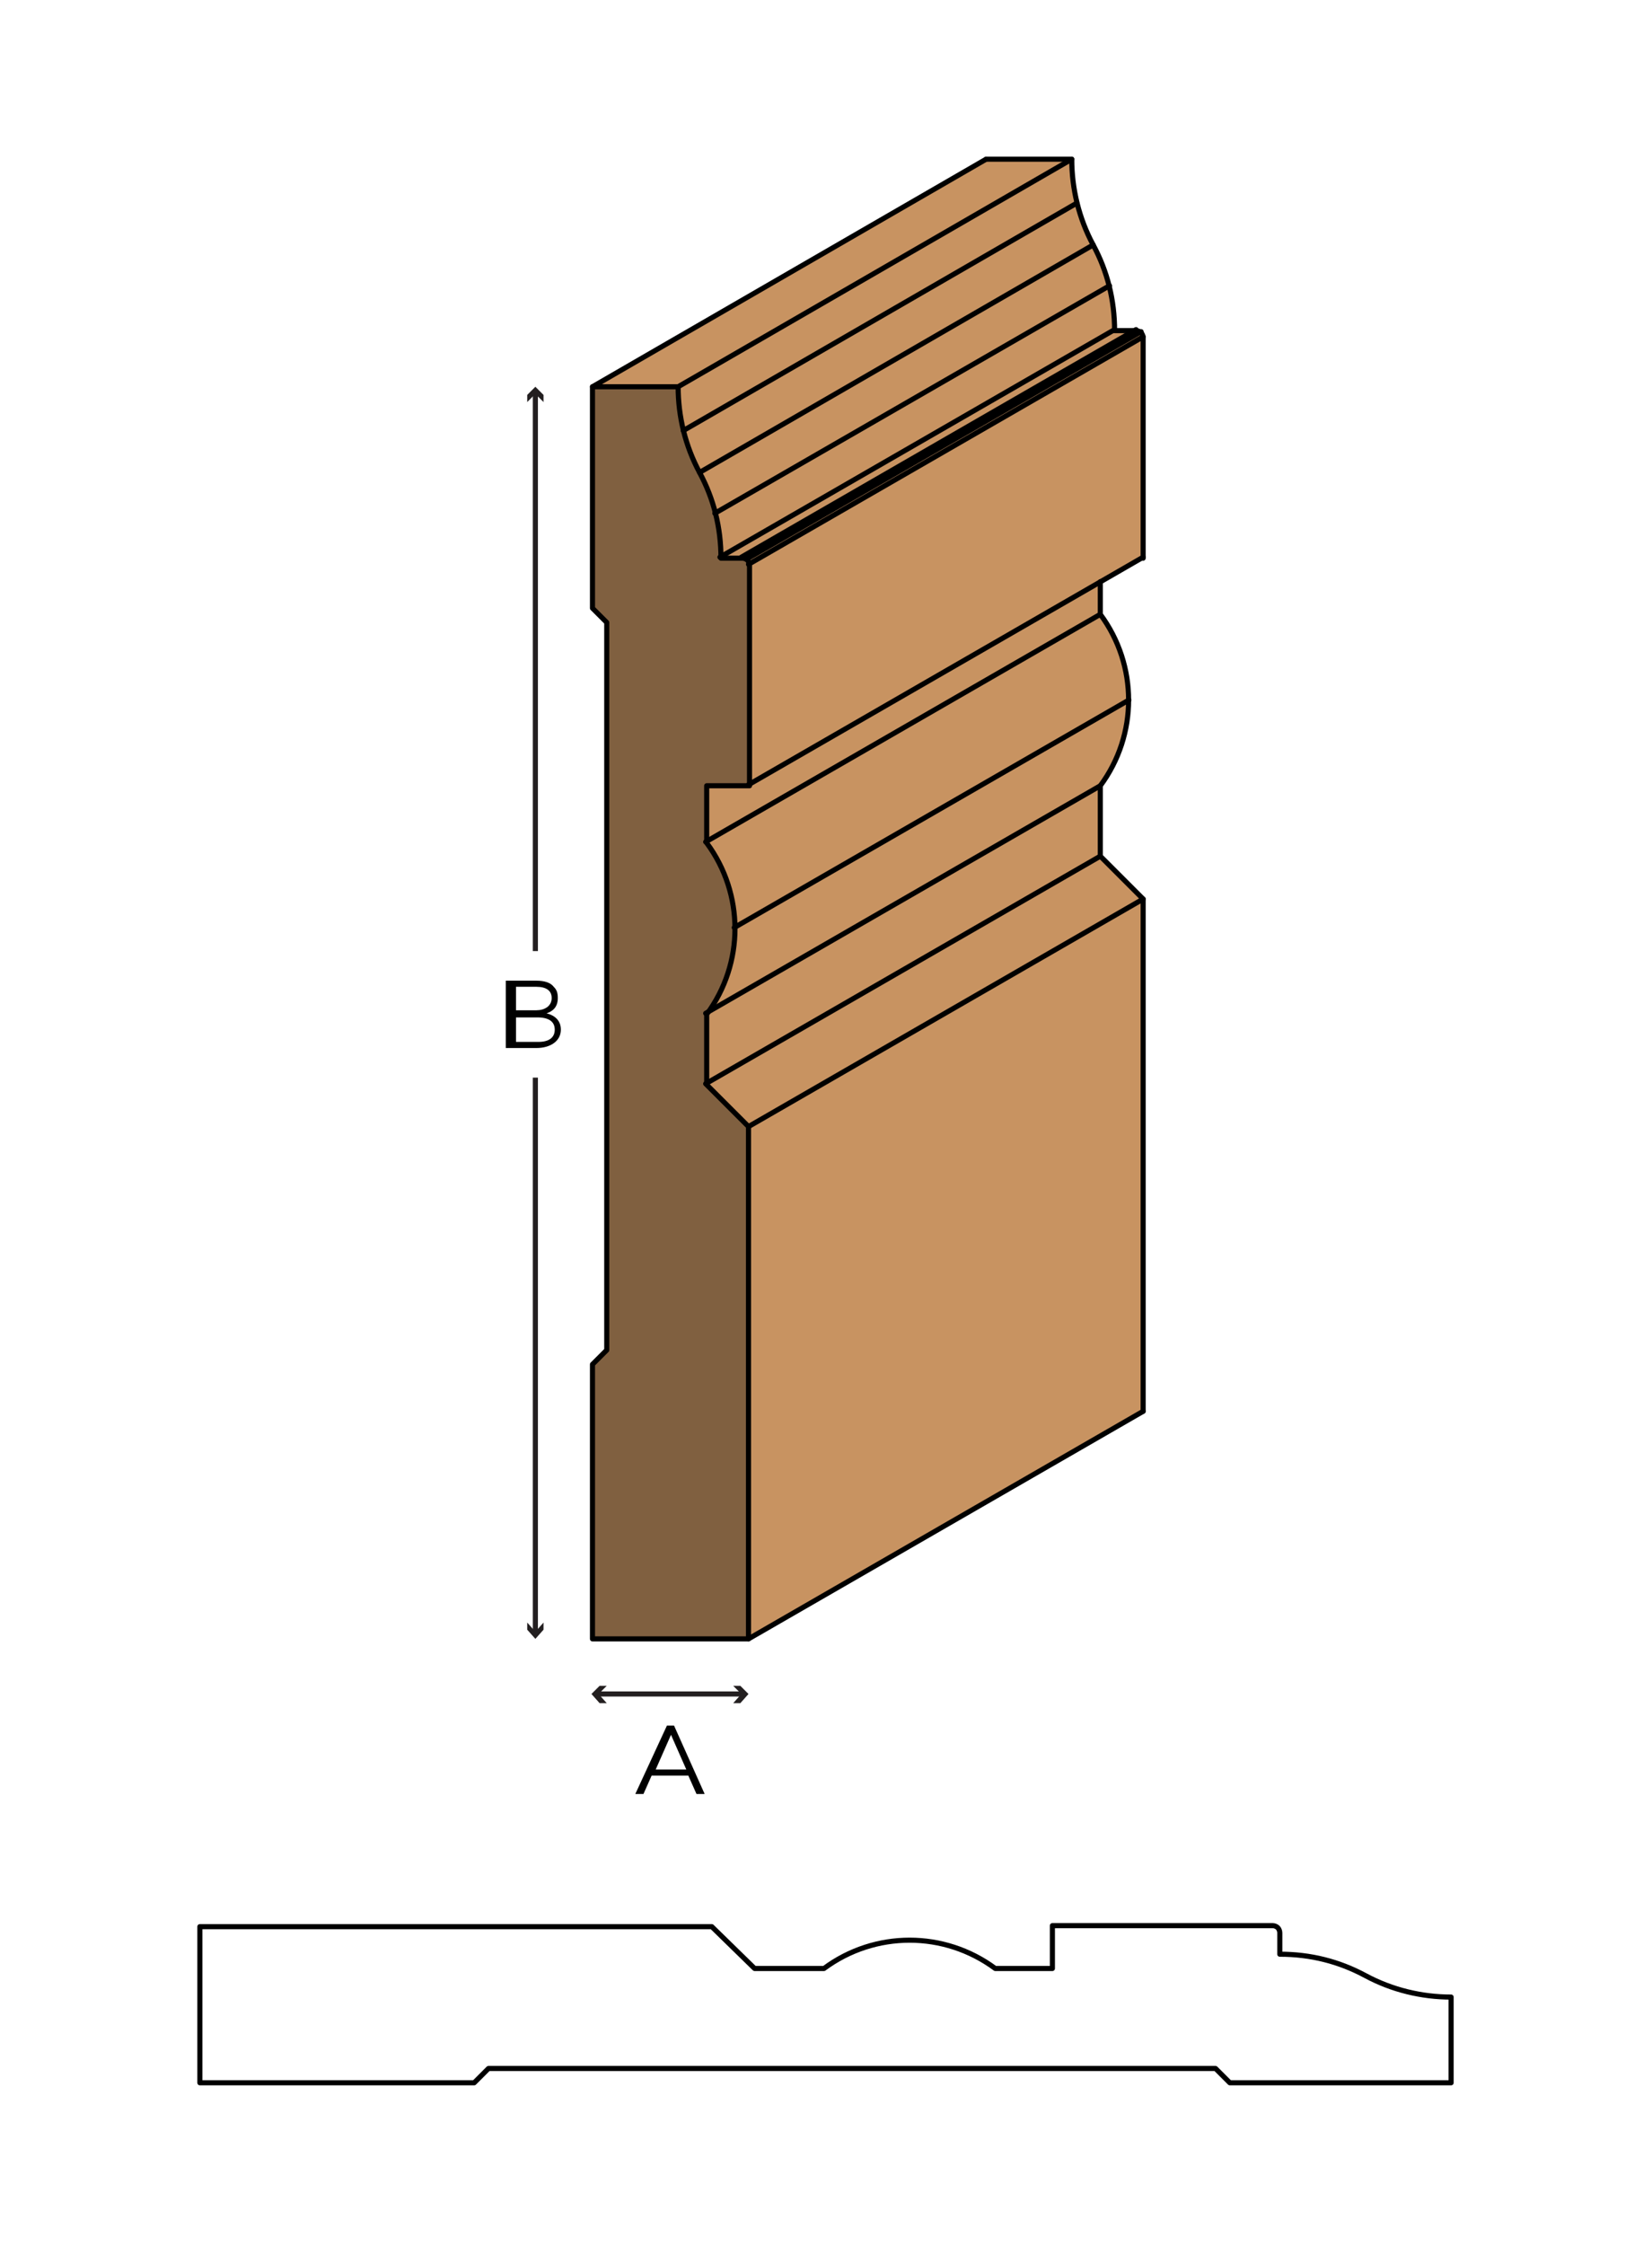<?xml version="1.0" encoding="utf-8"?>
<!-- Generator: Adobe Illustrator 21.0.2, SVG Export Plug-In . SVG Version: 6.00 Build 0)  -->
<!DOCTYPE svg PUBLIC "-//W3C//DTD SVG 1.1//EN" "http://www.w3.org/Graphics/SVG/1.1/DTD/svg11.dtd">
<svg version="1.1" xmlns="http://www.w3.org/2000/svg" xmlns:xlink="http://www.w3.org/1999/xlink" x="0px" y="0px"
	 viewBox="0 0 162 220" style="enable-background:new 0 0 162 220;" xml:space="preserve">
<style type="text/css">
	.st0{fill:#FFFFFF;}
	.st1{fill:none;stroke:#231F20;stroke-width:0.5;}
	.st2{fill:#231F20;}
	.st3{fill:#C89361;}
	.st4{fill:#806040;}
	.st5{fill:none;stroke:#000000;stroke-width:0.5;stroke-linecap:round;stroke-linejoin:round;}
</style>
<g id="white_box">
	<rect class="st0" width="162" height="220"/>
</g>
<g id="Layer_1">
	<g>
		<g>
			<path d="M49.8,96.1h2.8c0.8,0,1.4,0.2,1.7,0.6c0.3,0.3,0.4,0.6,0.4,1.1v0c0,0.9-0.5,1.3-1.1,1.5c0.8,0.2,1.4,0.7,1.4,1.6v0
				c0,1.1-1,1.8-2.4,1.8h-3V96.1z M54.1,97.8c0-0.7-0.5-1.1-1.5-1.1h-2V99h2C53.4,99,54.1,98.6,54.1,97.8L54.1,97.8z M52.7,99.7
				h-2.1v2.4h2.2c1,0,1.6-0.4,1.6-1.2v0C54.4,100.1,53.8,99.7,52.7,99.7z"/>
		</g>
		<g>
			<g>
				<line class="st1" x1="52.5" y1="93.2" x2="52.5" y2="38.5"/>
				<g>
					<polygon class="st2" points="53.3,39.4 52.5,38.6 51.7,39.4 51.7,38.7 52.5,37.9 53.3,38.7 					"/>
				</g>
			</g>
		</g>
		<g>
			<g>
				<line class="st1" x1="52.5" y1="105.6" x2="52.5" y2="160"/>
				<g>
					<polygon class="st2" points="51.7,159 52.5,159.9 53.3,159 53.3,159.7 52.5,160.6 51.7,159.7 					"/>
				</g>
			</g>
		</g>
		<g>
			<path d="M65.4,169.1h0.7l3,6.7h-0.8l-0.8-1.8h-3.6l-0.8,1.8h-0.8L65.4,169.1z M67.3,173.4l-1.5-3.4l-1.5,3.4H67.3z"/>
		</g>
		<g>
			<g>
				<line class="st1" x1="58.5" y1="166" x2="72.8" y2="166"/>
				<g>
					<polygon class="st2" points="59.5,166.9 58.7,166 59.5,165.2 58.8,165.2 58,166 58.8,166.9 					"/>
				</g>
				<g>
					<polygon class="st2" points="71.9,166.9 72.7,166 71.9,165.2 72.6,165.2 73.4,166 72.6,166.9 					"/>
				</g>
			</g>
		</g>
	</g>
	<g>
		<path class="st3" d="M73.4,76.9V55.3c0-0.2-0.1-0.4-0.2-0.5c-0.1-0.1-0.3-0.2-0.5-0.2h-2.1c0-2.9-0.7-5.8-2.1-8.4
			c-1.4-2.6-2.1-5.4-2.1-8.4h-8.4l38.6-22.3h8.4c0,2.9,0.7,5.8,2.1,8.4c1.4,2.6,2.1,5.4,2.1,8.4h2.1c0.2,0,0.4,0.1,0.5,0.2
			c0.1,0.1,0.2,0.3,0.2,0.5v21.6L73.4,76.9z"/>
		<path class="st3" d="M108,57.1v3.2c3.7,5,3.7,11.8,0,16.8V84l4.2,4.2v1.1v49.1l-38.6,22.3v-49.1v-1.1l-4.2-4.2v-6.9
			c3.7-5,3.7-11.8,0-16.8V77h4.2L108,57.1z"/>
		<path class="st4" d="M69.2,99.3v6.9l4.2,4.2v1.1v49.1H58.1v-26.9l1.4-1.4V61l-1.4-1.4V37.9h8.4c0,2.9,0.7,5.8,2.1,8.4
			c1.4,2.6,2.1,5.4,2.1,8.4h2.1c0.2,0,0.4,0.1,0.5,0.2c0.1,0.1,0.2,0.3,0.2,0.5v21.6h-4.2v5.6C73,87.5,73,94.3,69.2,99.3z"/>
		<line class="st5" x1="73.4" y1="160.6" x2="112.1" y2="138.3"/>
		<path class="st5" d="M73.4,110.4v1.1v49.1H58.1v-26.9l1.4-1.4V61l-1.4-1.4V37.9h8.4c0,2.9,0.7,5.8,2.1,8.4
			c1.4,2.6,2.1,5.4,2.1,8.4h2.1c0.2,0,0.4,0.1,0.5,0.2c0.1,0.1,0.2,0.3,0.2,0.5v21.6h-4.2v5.6c3.7,5,3.7,11.8,0,16.8v6.9L73.4,110.4
			z"/>
		<path class="st5" d="M96.7,15.6h8.4c0,2.9,0.7,5.8,2.1,8.4c1.4,2.6,2.1,5.4,2.1,8.4h2.1c0.2,0,0.4,0.1,0.5,0.2
			c0.1,0.1,0.2,0.3,0.2,0.5v21.6"/>
		<line class="st5" x1="66.5" y1="37.9" x2="105.1" y2="15.6"/>
		<line class="st5" x1="67" y1="42.2" x2="105.6" y2="19.9"/>
		<line class="st5" x1="68.6" y1="46.3" x2="107.2" y2="24"/>
		<line class="st5" x1="70.1" y1="50.3" x2="108.8" y2="28"/>
		<line class="st5" x1="70.6" y1="54.6" x2="109.3" y2="32.3"/>
		<line class="st5" x1="72.7" y1="54.6" x2="111.4" y2="32.3"/>
		<line class="st5" x1="73.2" y1="54.8" x2="111.9" y2="32.5"/>
		<line class="st5" x1="73.4" y1="55.3" x2="112.1" y2="33"/>
		<path class="st5" d="M107.9,57v3.2c3.7,5,3.7,11.8,0,16.8v6.9l4.2,4.2v1.1v49.1"/>
		<line class="st5" x1="69.2" y1="82.5" x2="107.9" y2="60.2"/>
		<line class="st5" x1="72" y1="90.9" x2="110.7" y2="68.6"/>
		<line class="st5" x1="69.2" y1="99.3" x2="107.9" y2="77"/>
		<line class="st5" x1="69.2" y1="106.2" x2="107.9" y2="83.9"/>
		<line class="st5" x1="73.4" y1="110.4" x2="112.1" y2="88.1"/>
		<line class="st5" x1="58.1" y1="37.9" x2="96.7" y2="15.6"/>
		<line class="st5" x1="73.4" y1="76.9" x2="112.1" y2="54.6"/>
	</g>
	<g>
		<path class="st5" d="M69.8,188.8h-1.1H19.6v15.3h26.9l1.4-1.4h71.3l1.4,1.4h21.7v-8.4c-2.9,0-5.8-0.7-8.4-2.1
			c-2.6-1.4-5.4-2.1-8.4-2.1v-2.1c0-0.2-0.1-0.4-0.2-0.5c-0.1-0.1-0.3-0.2-0.5-0.2h-21.6v4.2h-5.6c-5-3.7-11.8-3.7-16.8,0H74
			L69.8,188.8z"/>
	</g>
</g>
</svg>
